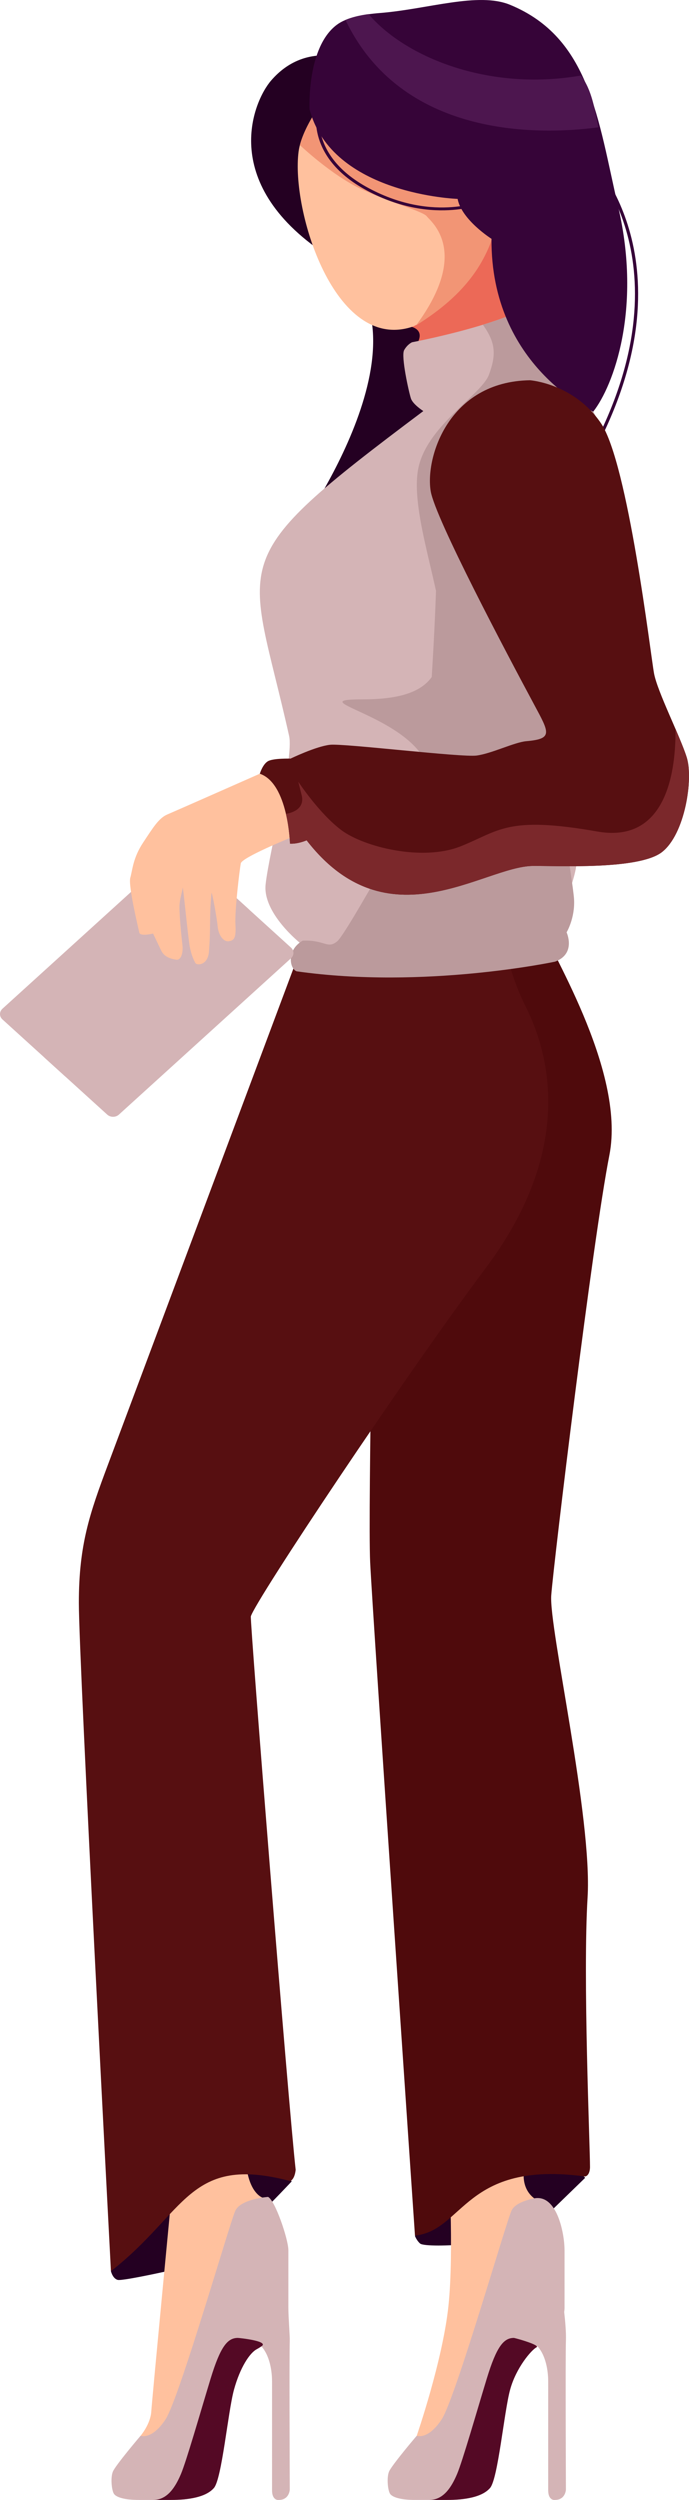 <svg xmlns="http://www.w3.org/2000/svg" width="131" height="475" viewBox="0 0 131 475" fill="none"><g id="stylist"><path id="Vector" fill-rule="evenodd" clip-rule="evenodd" d="M112.202 30.785C112.093 30.67 112.109 30.495 112.235 30.398C112.361 30.298 112.554 30.31 112.663 30.427C112.718 30.488 132.612 50.892 111.931 87.737C111.855 87.873 111.669 87.927 111.521 87.857C111.374 87.789 111.312 87.623 111.388 87.487C131.884 50.973 112.257 30.844 112.202 30.785Z" fill="#360438"></path><path id="Vector_2" fill-rule="evenodd" clip-rule="evenodd" d="M66.742 11.507C66.742 11.507 58.199 7.604 51.552 15.296C48.064 19.332 41.364 35.217 62.777 48.885C84.188 62.553 56.768 100.677 56.768 100.677C56.768 100.677 87.075 101.172 89.523 83.676C91.972 66.177 66.742 11.507 66.742 11.507Z" fill="#240022"></path><path id="Vector_3" fill-rule="evenodd" clip-rule="evenodd" d="M22.526 421.472L21.093 431.526C21.093 431.526 21.399 432.903 22.365 433.185C23.33 433.469 34.548 430.949 38.126 430.08C41.704 429.212 55.467 414.463 55.467 414.463L48.58 407.923C48.58 407.923 33.299 408.207 32.656 410.183C32.015 412.158 22.526 421.472 22.526 421.472Z" fill="#240022"></path><path id="Vector_4" fill-rule="evenodd" clip-rule="evenodd" d="M83.162 415.826L78.898 424.855C78.898 424.855 79.219 425.705 79.865 426.27C80.507 426.834 85.734 426.693 88.309 426.411C90.882 426.129 103.348 421.47 103.348 421.47L111.259 413.792C111.259 413.792 107.772 409.971 106.404 409.899C105.036 409.83 90.884 410.535 90.56 411.1C90.238 411.664 83.162 415.826 83.162 415.826Z" fill="#240022"></path><path id="Vector_5" fill-rule="evenodd" clip-rule="evenodd" d="M83.617 465.664L79.231 462.804C79.231 462.804 84.167 448.519 85.263 438.134C86.359 427.747 85.263 409.677 85.263 409.677L102.66 407.969L99.684 412.096C99.684 412.096 98.507 416.935 103.366 418.641L83.617 465.664Z" fill="#FFC19E"></path><path id="Vector_6" fill-rule="evenodd" clip-rule="evenodd" d="M32.527 418.072C32.527 418.072 28.92 455.776 28.763 458.195C28.608 460.615 26.726 462.805 26.726 462.805L28.844 466.375L38.482 459.688L49.889 417.546C49.889 417.546 47.963 416.933 47.101 413.09C46.238 409.25 32.527 418.072 32.527 418.072Z" fill="#FFC19E"></path><path id="Vector_7" fill-rule="evenodd" clip-rule="evenodd" d="M55.094 444.781C54.99 447.531 55.094 473.046 55.094 473.046C55.094 473.046 55.017 474.994 53.004 474.994C53.004 474.994 51.724 475.203 51.724 473.141C51.724 471.079 51.724 454.085 51.724 452.414C51.724 451.274 51.54 447.859 49.697 445.811C49.344 446.052 49.04 446.234 48.824 446.349C47.465 447.061 45.637 449.856 44.49 454.032C43.341 458.206 42.189 470.964 40.674 472.718C39.16 474.472 35.869 474.994 32.472 474.994C29.077 474.994 29.234 474.994 26.412 474.994C23.593 474.994 22.182 474.472 21.712 473.903C21.241 473.335 20.98 470.82 21.45 469.635C21.919 468.448 26.724 462.805 26.724 462.805C26.724 462.805 28.868 463.659 31.48 459.676C34.091 455.69 43.703 422.257 44.748 420.027C45.794 417.798 50.965 417.417 50.965 417.417C52.325 418.082 54.83 425.505 54.83 427.543C54.83 429.582 54.83 434.681 54.83 438.475C54.832 440.403 55.128 443.913 55.094 444.781Z" fill="#D4B4B6"></path><path id="Vector_8" fill-rule="evenodd" clip-rule="evenodd" d="M29.132 474.994H32.473C35.869 474.994 39.16 474.472 40.675 472.718C42.19 470.964 43.342 458.206 44.49 454.032C45.639 449.856 47.465 447.059 48.825 446.349C49.052 446.228 49.376 446.034 49.752 445.775C51.152 444.812 45.566 444.216 45.221 444.21C43.288 444.21 41.928 445.779 40.047 451.943C38.168 458.11 35.452 467.594 34.407 470.061C33.361 472.524 31.849 474.994 29.132 474.994Z" fill="#540925"></path><path id="Vector_9" fill-rule="evenodd" clip-rule="evenodd" d="M101.5 417.71C99.92 418.038 97.868 418.711 97.252 420.026C96.207 422.256 86.595 455.69 83.982 459.675C81.371 463.658 79.23 462.804 79.23 462.804C79.23 462.804 74.425 468.447 73.954 469.634C73.484 470.819 73.745 473.334 74.216 473.902C74.686 474.469 76.095 474.993 78.917 474.993C81.738 474.993 81.583 474.993 84.976 474.993C88.373 474.993 91.665 474.471 93.179 472.717C94.694 470.963 95.845 458.205 96.992 454.031C98.141 449.855 99.97 447.058 101.328 446.348C101.546 446.233 101.847 446.052 102.2 445.81C104.044 447.859 104.228 451.274 104.228 452.413C104.228 454.084 104.228 471.078 104.228 473.14C104.228 475.202 105.508 474.993 105.508 474.993C107.521 474.993 107.598 473.045 107.598 473.045C107.598 473.045 107.494 447.529 107.598 444.78C107.661 443.137 107.45 440.854 107.268 439.278C107.313 439.011 107.338 438.743 107.338 438.473C107.338 434.679 107.338 429.579 107.338 427.54C107.337 424.509 105.958 416.781 101.5 417.71Z" fill="#D4B4B6"></path><path id="Vector_10" fill-rule="evenodd" clip-rule="evenodd" d="M81.633 474.994H84.974C88.371 474.994 91.662 474.472 93.177 472.718C94.692 470.964 95.843 458.206 96.99 454.033C98.139 449.857 101.036 446.504 102.001 445.999C102.73 445.616 98.816 444.453 97.722 444.209C95.79 444.209 94.432 445.778 92.551 451.942C90.67 458.109 87.954 467.593 86.91 470.06C85.865 472.524 84.349 474.994 81.633 474.994Z" fill="#540925"></path><path id="Vector_11" fill-rule="evenodd" clip-rule="evenodd" d="M98.706 164.142L102.161 170.396C102.161 170.396 102.277 172.342 102.966 175.827C103.657 179.31 119.087 203.086 115.863 219.484C112.64 235.882 105.27 296.962 104.809 303.113C104.348 309.261 112.64 345.333 111.718 360.503C110.798 375.671 112.179 407.645 112.179 411.746C112.179 411.746 112.213 413.311 111.258 413.538C88.351 410.433 88.176 423.843 78.899 424.76C78.899 424.76 70.84 306.697 70.379 296.858C69.919 287.022 71.299 221.839 71.299 221.839L75.444 163.628L98.706 164.142Z" fill="#4F0A0C"></path><path id="Vector_12" fill-rule="evenodd" clip-rule="evenodd" d="M92.142 162.198L95.418 170.91C95.418 170.91 94.446 180.235 99.973 191.305C105.501 202.373 108.034 219.999 92.373 240.906C76.712 261.812 48.614 304.038 47.693 307.112C47.487 307.794 54.848 400.074 56.216 412.259C56.216 412.259 56.099 414 55.18 414.412C35.848 409.286 35.436 420.353 21.094 431.527C21.094 431.527 14.99 315.617 14.99 304.548C14.99 293.48 17.063 287.535 20.517 278.313C23.971 269.089 61.516 168.71 61.516 168.71L92.142 162.198Z" fill="#570F11"></path><path id="Vector_13" fill-rule="evenodd" clip-rule="evenodd" d="M76.447 57.066L76.521 61.83C76.521 61.83 82.045 61.758 78.752 66.148C75.462 70.538 85.561 68.552 85.885 68.552C86.205 68.552 103.201 61.641 103.201 61.641L102.77 55.172L92.683 38.642L76.447 57.066Z" fill="#EC6957"></path><path id="Vector_14" fill-rule="evenodd" clip-rule="evenodd" d="M103.227 181.898C103.227 181.898 82.933 186.728 58.569 183.264C58.569 183.264 56.619 181.606 57.154 179.26C57.154 179.26 49.907 173.549 50.501 168.041C51.178 161.779 55.904 144.023 54.968 139.831C47.266 105.279 41.591 107.27 80.489 78.104C80.489 78.104 78.506 76.843 78.13 75.715C77.754 74.589 76.2 67.644 76.844 66.516C77.487 65.388 78.347 65.028 78.347 65.028C78.347 65.028 96.576 61.601 102.795 56.912C102.795 56.912 104.618 57.003 105.262 57.543C105.904 58.084 110.408 69.447 111.052 71.161C111.694 72.872 110.408 74.136 110.408 74.136C110.408 74.136 115.877 82.432 116.735 88.744C117.591 95.056 106.226 138.522 105.582 141.588C104.94 144.655 109.443 159.533 109.659 163.139C109.872 166.746 105.412 176.327 105.412 176.327C105.412 176.327 107.29 180.386 103.227 181.898Z" fill="#D4B4B6"></path><path id="Vector_15" fill-rule="evenodd" clip-rule="evenodd" d="M91.809 61.703C96.101 60.386 100.365 58.746 102.793 56.913C102.793 56.913 104.616 57.004 105.26 57.544C105.902 58.086 110.406 69.448 111.05 71.162C111.692 72.873 110.406 74.137 110.406 74.137C110.406 74.137 115.875 82.433 116.732 88.745C117.257 92.612 113.197 110.419 109.823 124.34C103.375 133.098 98.057 139.704 97.632 141.409C96.592 146.549 82.845 159.166 81.809 147.716C80.771 136.27 55.74 132.881 68.968 132.881C82.197 132.881 84.013 127.858 84.013 120.149C84.013 112.437 78.046 97.603 79.472 89.31C80.901 81.015 91.534 75.057 92.961 71.203C94.36 67.419 94.263 65.1 91.809 61.703Z" fill="#BB9A9C"></path><path id="Vector_16" fill-rule="evenodd" clip-rule="evenodd" d="M105.542 182.715C105.542 182.715 80.743 188.013 56.381 184.551C55.048 184.014 54.446 180.504 57.551 178.727C61.764 178.541 62.247 180.394 64.121 178.847C65.996 177.299 80.077 151.511 80.077 151.511C81.064 147.845 84.225 102.199 82.634 95.796L94.875 92.054L112.742 111.962C109.681 125.422 105.943 139.869 105.581 141.59C104.94 144.658 108.929 167.246 109.144 170.852C109.357 174.459 107.728 177.148 107.728 177.148C107.728 177.148 109.605 181.205 105.542 182.715Z" fill="#BB9A9C"></path><path id="Vector_17" fill-rule="evenodd" clip-rule="evenodd" d="M62.563 17.593C62.563 17.593 57.416 23.922 56.773 28.789C55.309 39.871 63.606 66.987 78.41 62.08C79.762 61.632 89.742 55.314 93.175 46.358C96.607 37.403 78.808 10.437 62.563 17.593Z" fill="#FFC19E"></path><path id="Vector_18" fill-rule="evenodd" clip-rule="evenodd" d="M62.562 17.594C62.562 17.594 58.225 22.927 57.016 27.566C57.037 27.585 63.098 33.358 68.816 35.983C74.542 38.61 80.456 40.155 81.167 41.122C81.879 42.091 89.522 47.735 79.115 61.822C83.789 58.884 90.182 54.173 93.175 46.359C96.167 38.546 78.807 10.437 62.562 17.594Z" fill="#F29575"></path><path id="Vector_19" fill-rule="evenodd" clip-rule="evenodd" d="M58.859 20.759C58.859 20.759 58.272 8.976 64.061 4.694C65.904 3.332 68.886 2.74 72.282 2.468C81.314 1.747 90.924 -1.574 96.962 0.906C112.191 7.164 113.669 22.622 117.568 39.445C122.035 58.726 116.65 73.299 112.794 78.212C112.794 78.212 93.251 69.609 93.453 45.378C93.453 45.378 87.759 41.782 87.008 37.79C87.008 37.79 63.096 37.013 58.859 20.759Z" fill="#360438"></path><path id="Vector_20" fill-rule="evenodd" clip-rule="evenodd" d="M70.086 2.681C76.887 10.73 92.727 17.432 110.451 14.351C112.559 17.112 113.087 20.895 113.781 24.186C101.673 25.816 76.254 25.867 65.686 3.787C66.925 3.257 68.426 2.903 70.086 2.681Z" fill="#4D164F"></path><path id="Vector_21" fill-rule="evenodd" clip-rule="evenodd" d="M60.542 19.254C60.592 19.109 60.761 19.028 60.921 19.074C61.081 19.12 61.169 19.276 61.119 19.42C61.109 19.447 57.614 29.079 70.127 35.764C82.706 42.483 92.455 37.884 92.484 37.871C92.632 37.803 92.813 37.857 92.889 37.993C92.965 38.128 92.905 38.294 92.756 38.364C92.727 38.377 82.689 43.113 69.82 36.238C56.886 29.328 60.531 19.282 60.542 19.254Z" fill="#360438"></path><path id="Vector_22" fill-rule="evenodd" clip-rule="evenodd" d="M55.331 180.05C55.946 180.606 55.946 181.515 55.331 182.072L22.61 211.777C21.996 212.335 20.996 212.335 20.384 211.777C15.566 207.405 13.457 205.488 8.636 201.113C6.843 199.486 6.843 196.82 8.636 195.193L37.062 169.385C38.856 167.757 41.791 167.757 43.583 169.385C48.404 173.76 50.515 175.675 55.331 180.05Z" fill="#D4B4B6"></path><path id="Vector_23" fill-rule="evenodd" clip-rule="evenodd" d="M35.407 161.963C34.794 161.406 33.794 161.406 33.18 161.963L0.459 191.668C-0.153 192.225 -0.153 193.135 0.459 193.688C5.277 198.062 7.388 199.979 12.207 204.354C14 205.982 16.937 205.982 18.729 204.354L47.155 178.545C48.949 176.917 48.949 174.252 47.155 172.624C42.336 168.252 40.225 166.335 35.407 161.963Z" fill="#D4B4B6"></path><path id="Vector_24" fill-rule="evenodd" clip-rule="evenodd" d="M49.399 147.009C49.399 147.009 33.426 154.067 31.819 154.748C30.209 155.429 29.138 157.181 27.206 160.102C25.277 163.022 25.202 165.261 24.773 166.77C24.343 168.277 26.327 176.427 26.488 177.204C26.648 177.982 29.108 177.38 29.108 177.38C29.108 177.38 30.075 179.424 30.664 180.64C31.254 181.856 32.541 182.198 33.506 182.345C34.471 182.491 34.846 180.934 34.686 179.57C34.526 178.208 33.988 173.047 34.151 171.685C34.31 170.321 34.686 169.251 34.74 168.667C34.792 168.082 35.757 178.158 36.08 179.863C36.4 181.566 36.882 182.491 37.152 182.978C37.419 183.464 39.511 183.463 39.726 180.835C40.113 176.083 39.748 174.691 40.208 169.69C40.261 169.107 41.227 174.314 41.386 176.018C41.547 177.721 42.514 178.986 43.479 178.839C44.444 178.694 44.928 178.354 44.765 175.676C44.605 173 45.569 165.163 45.785 164.043C45.999 162.923 55.072 159.237 55.072 159.237L58.974 154.843C58.974 154.843 61.011 144.72 49.399 147.009Z" fill="#FFC19E"></path><path id="Vector_25" fill-rule="evenodd" clip-rule="evenodd" d="M100.76 72.249C100.76 72.249 109.124 72.834 114.27 80.427C119.417 88.019 123.708 124.426 124.349 127.93C124.994 131.434 129.281 139.807 130.567 143.896C131.855 147.983 130.247 158.497 125.852 161.905C121.454 165.311 106.024 164.484 101.296 164.533C91.908 164.631 73.713 179.561 58.299 159.665C58.299 159.665 56.636 160.395 55.134 160.299C55.134 160.299 54.814 148.861 49.398 147.011C49.398 147.011 49.934 145.21 50.953 144.627C51.972 144.042 55.242 144.14 55.242 144.14C55.242 144.14 60.067 141.804 62.749 141.511C65.43 141.219 87.733 143.943 90.628 143.556C93.523 143.166 97.812 141.024 100.065 140.829C105.182 140.385 104.442 139.247 101.595 133.945C96.381 124.235 82.756 98.514 81.89 93.324C80.817 86.899 85.32 72.491 100.76 72.249Z" fill="#570F11"></path><path id="Vector_26" fill-rule="evenodd" clip-rule="evenodd" d="M128.433 138.493C129.32 140.552 130.124 142.48 130.569 143.894C131.857 147.982 130.249 158.496 125.854 161.904C121.456 165.31 106.026 164.482 101.298 164.531C91.91 164.63 73.715 179.56 58.301 159.663C58.301 159.663 56.638 160.393 55.136 160.297C55.136 160.297 55.061 157.613 54.368 154.634C56.549 154.27 57.85 153.057 57.36 151.102C56.715 148.532 56.715 148.532 56.715 148.532C56.715 148.532 60.704 154.607 64.95 157.761C69.197 160.914 80.264 163.719 87.597 160.798C94.928 157.878 96.346 154.956 113.587 157.994C125.825 160.15 128.534 148.36 128.433 138.493Z" fill="#7B282B"></path></g></svg>